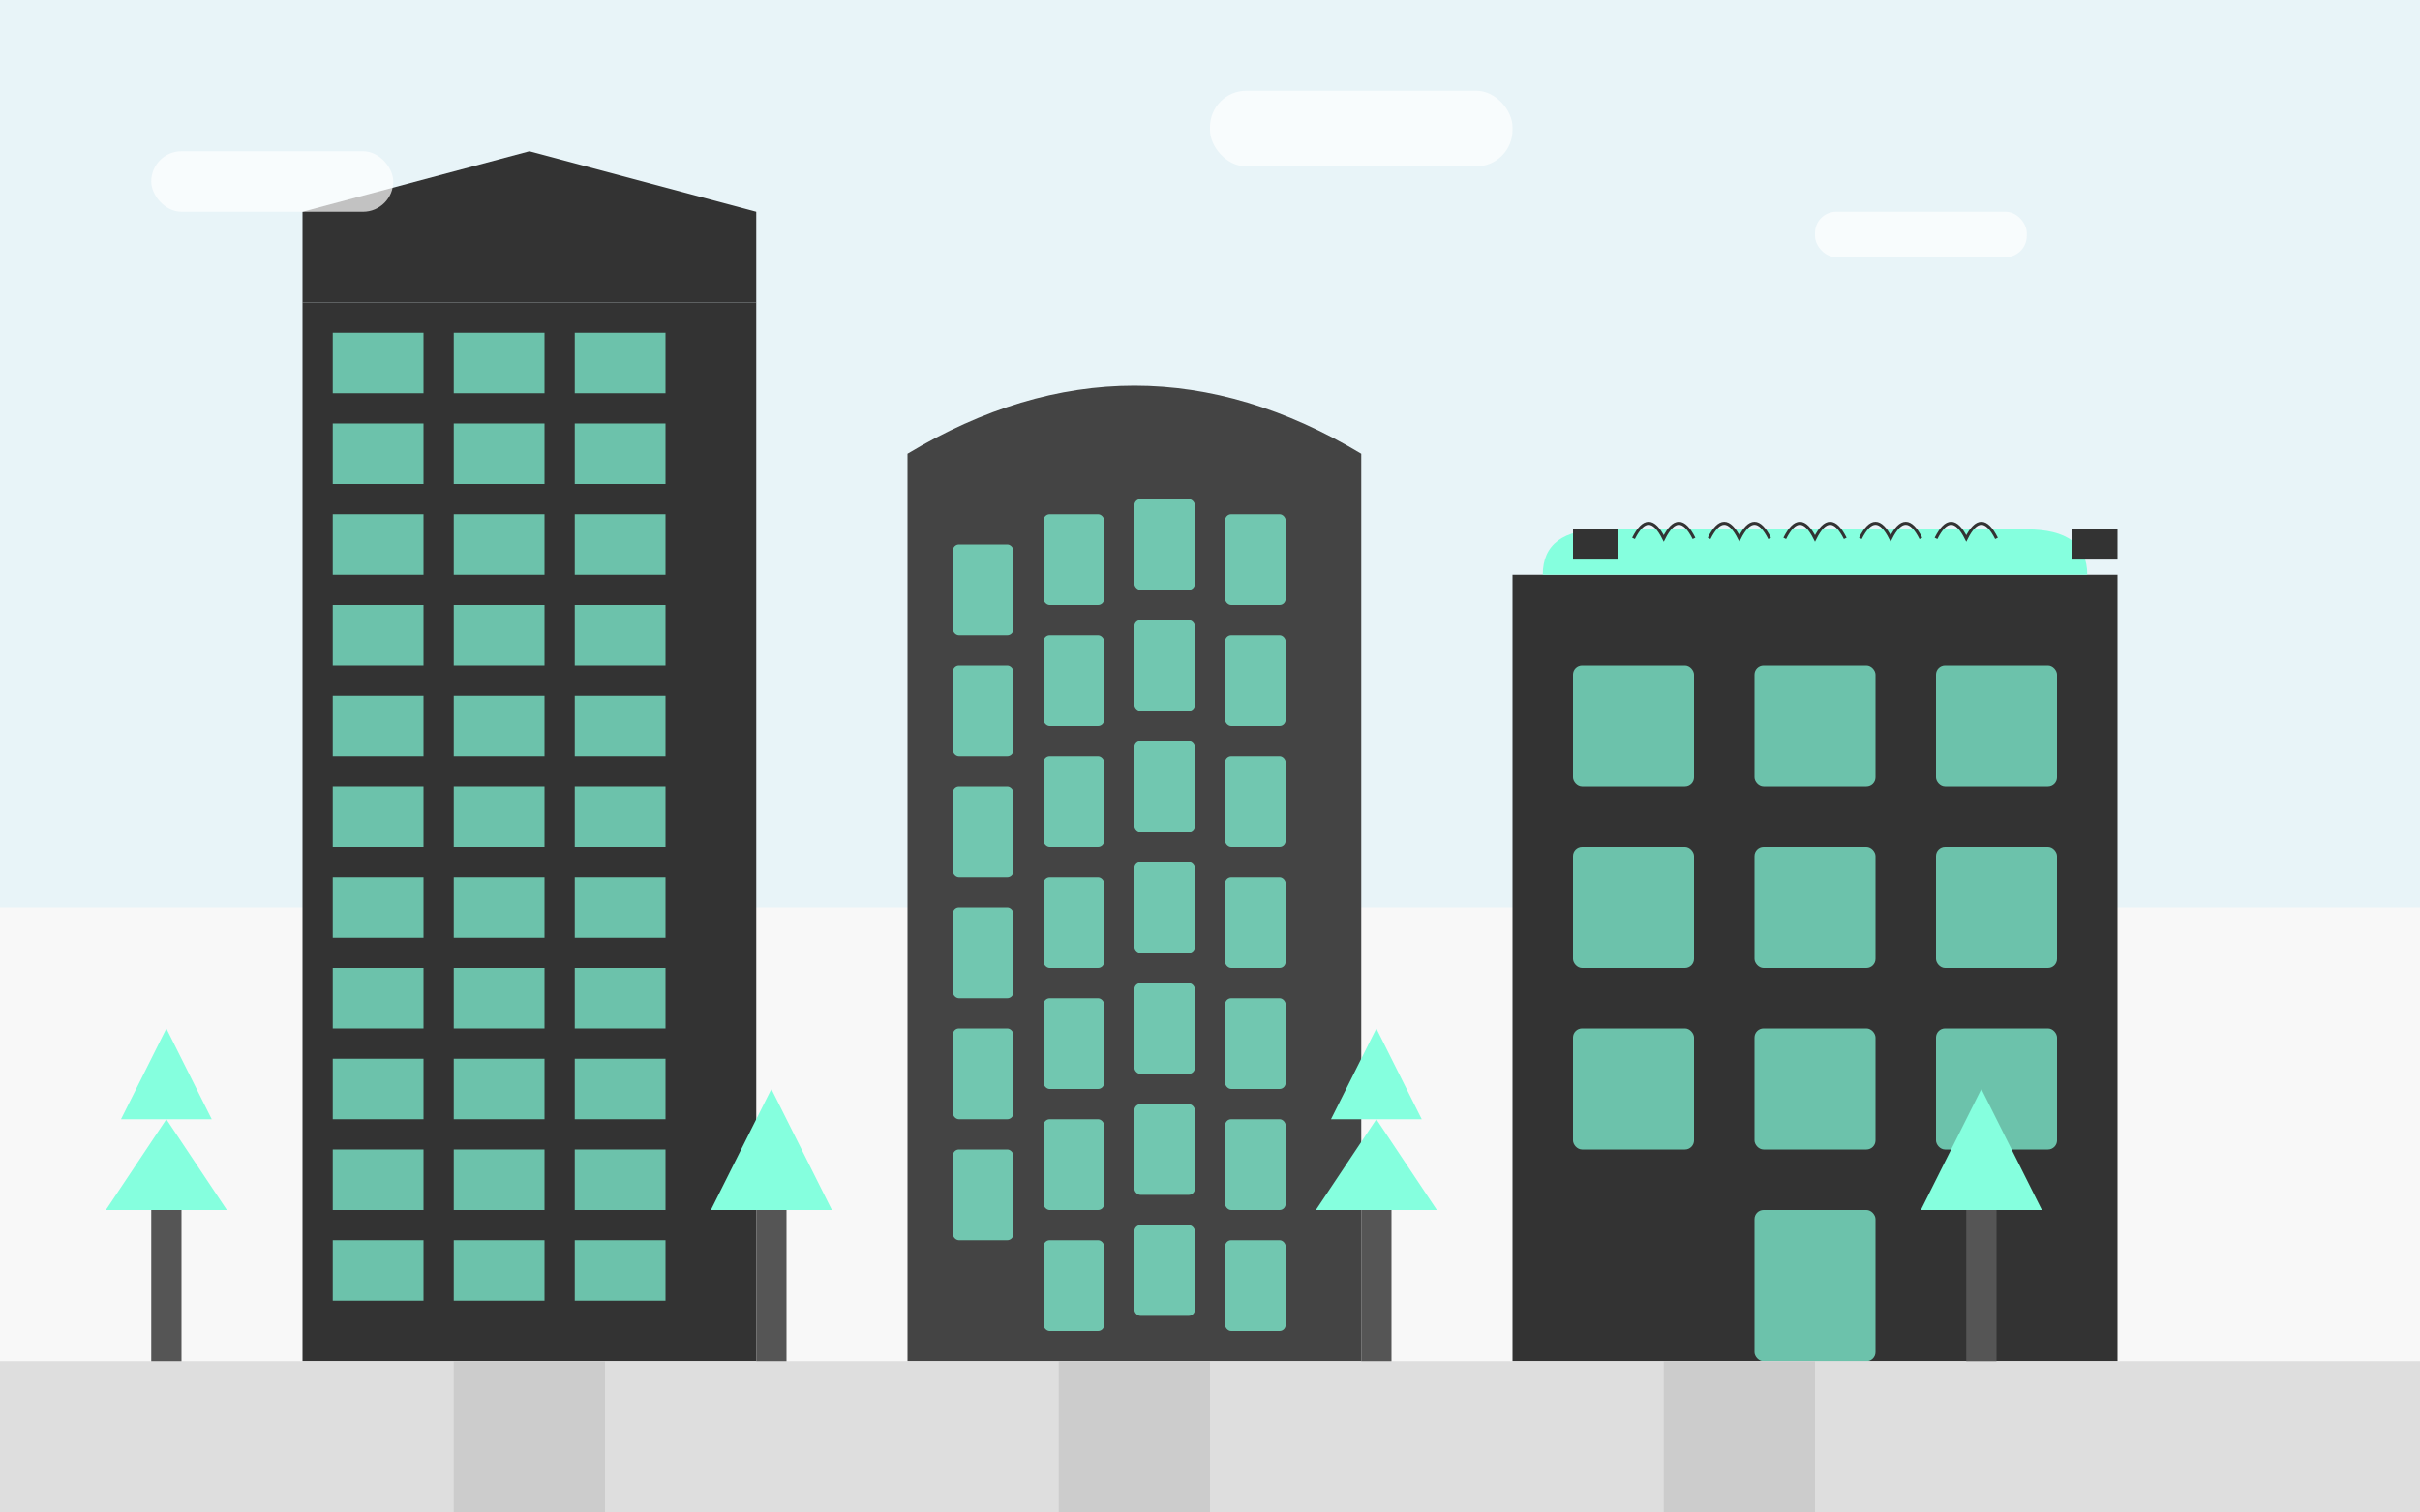 <svg xmlns="http://www.w3.org/2000/svg" viewBox="0 0 800 500" width="800" height="500">
  <!-- Tło -->
  <rect width="800" height="500" fill="#f8f8f8" />
  
  <!-- Tło nieba -->
  <rect width="800" height="300" fill="#e8f4f8" />
  
  <!-- Nowoczesny budynek 1 - wieżowiec ze szkła -->
  <g transform="translate(100, 100)">
    <!-- Główna bryła wieżowca -->
    <rect x="0" y="0" width="150" height="350" fill="#333333" />
    
    <!-- Fasada szklana -->
    <g fill="#85ffde" opacity="0.7">
      <!-- Rzędy okien -->
      <rect x="10" y="10" width="30" height="20" />
      <rect x="50" y="10" width="30" height="20" />
      <rect x="90" y="10" width="30" height="20" />
      
      <rect x="10" y="40" width="30" height="20" />
      <rect x="50" y="40" width="30" height="20" />
      <rect x="90" y="40" width="30" height="20" />
      
      <rect x="10" y="70" width="30" height="20" />
      <rect x="50" y="70" width="30" height="20" />
      <rect x="90" y="70" width="30" height="20" />
      
      <rect x="10" y="100" width="30" height="20" />
      <rect x="50" y="100" width="30" height="20" />
      <rect x="90" y="100" width="30" height="20" />
      
      <rect x="10" y="130" width="30" height="20" />
      <rect x="50" y="130" width="30" height="20" />
      <rect x="90" y="130" width="30" height="20" />
      
      <rect x="10" y="160" width="30" height="20" />
      <rect x="50" y="160" width="30" height="20" />
      <rect x="90" y="160" width="30" height="20" />
      
      <rect x="10" y="190" width="30" height="20" />
      <rect x="50" y="190" width="30" height="20" />
      <rect x="90" y="190" width="30" height="20" />
      
      <rect x="10" y="220" width="30" height="20" />
      <rect x="50" y="220" width="30" height="20" />
      <rect x="90" y="220" width="30" height="20" />
      
      <rect x="10" y="250" width="30" height="20" />
      <rect x="50" y="250" width="30" height="20" />
      <rect x="90" y="250" width="30" height="20" />
      
      <rect x="10" y="280" width="30" height="20" />
      <rect x="50" y="280" width="30" height="20" />
      <rect x="90" y="280" width="30" height="20" />
      
      <rect x="10" y="310" width="30" height="20" />
      <rect x="50" y="310" width="30" height="20" />
      <rect x="90" y="310" width="30" height="20" />
    </g>
    
    <!-- Szczyt wieżowca -->
    <polygon points="0,0 150,0 150,-30 75,-50 0,-30" fill="#333333" />
  </g>
  
  <!-- Nowoczesny budynek 2 - zakrzywiony design -->
  <g transform="translate(300, 150)">
    <!-- Podstawa budynku -->
    <path d="M0,0 C50,-30 100,-30 150,0 L150,300 L0,300 Z" fill="#444444" />
    
    <!-- Szklane panele -->
    <g fill="#85ffde" opacity="0.7">
      <!-- Kolumna 1 -->
      <rect x="15" y="30" width="20" height="30" rx="2" />
      <rect x="15" y="70" width="20" height="30" rx="2" />
      <rect x="15" y="110" width="20" height="30" rx="2" />
      <rect x="15" y="150" width="20" height="30" rx="2" />
      <rect x="15" y="190" width="20" height="30" rx="2" />
      <rect x="15" y="230" width="20" height="30" rx="2" />
      
      <!-- Kolumna 2 -->
      <rect x="45" y="20" width="20" height="30" rx="2" />
      <rect x="45" y="60" width="20" height="30" rx="2" />
      <rect x="45" y="100" width="20" height="30" rx="2" />
      <rect x="45" y="140" width="20" height="30" rx="2" />
      <rect x="45" y="180" width="20" height="30" rx="2" />
      <rect x="45" y="220" width="20" height="30" rx="2" />
      <rect x="45" y="260" width="20" height="30" rx="2" />
      
      <!-- Kolumna 3 -->
      <rect x="75" y="15" width="20" height="30" rx="2" />
      <rect x="75" y="55" width="20" height="30" rx="2" />
      <rect x="75" y="95" width="20" height="30" rx="2" />
      <rect x="75" y="135" width="20" height="30" rx="2" />
      <rect x="75" y="175" width="20" height="30" rx="2" />
      <rect x="75" y="215" width="20" height="30" rx="2" />
      <rect x="75" y="255" width="20" height="30" rx="2" />
      
      <!-- Kolumna 4 -->
      <rect x="105" y="20" width="20" height="30" rx="2" />
      <rect x="105" y="60" width="20" height="30" rx="2" />
      <rect x="105" y="100" width="20" height="30" rx="2" />
      <rect x="105" y="140" width="20" height="30" rx="2" />
      <rect x="105" y="180" width="20" height="30" rx="2" />
      <rect x="105" y="220" width="20" height="30" rx="2" />
      <rect x="105" y="260" width="20" height="30" rx="2" />
    </g>
  </g>
  
  <!-- Nowoczesny budynek 3 - zielony dach -->
  <g transform="translate(500, 200)">
    <!-- Podstawa budynku -->
    <rect x="0" y="0" width="200" height="250" fill="#333333" />
    
    <!-- Panele szklane -->
    <g fill="#85ffde" opacity="0.7">
      <rect x="20" y="20" width="40" height="40" rx="3" />
      <rect x="80" y="20" width="40" height="40" rx="3" />
      <rect x="140" y="20" width="40" height="40" rx="3" />
      
      <rect x="20" y="80" width="40" height="40" rx="3" />
      <rect x="80" y="80" width="40" height="40" rx="3" />
      <rect x="140" y="80" width="40" height="40" rx="3" />
      
      <rect x="20" y="140" width="40" height="40" rx="3" />
      <rect x="80" y="140" width="40" height="40" rx="3" />
      <rect x="140" y="140" width="40" height="40" rx="3" />
      
      <!-- Drzwi wejściowe -->
      <rect x="80" y="200" width="40" height="50" rx="3" />
    </g>
    
    <!-- Zielony dach -->
    <rect x="0" y="-10" width="200" height="10" fill="#333333" />
    <g fill="#85ffde">
      <path d="M10,-10 Q10,-25 30,-25 L170,-25 Q190,-25 190,-10 Z" />
      
      <!-- Rośliny na dachu -->
      <g transform="translate(40, -22)">
        <path d="M0,0 Q5,-10 10,0 Q15,-10 20,0" fill="none" stroke="#333333" stroke-width="1" />
        <path d="M25,0 Q30,-10 35,0 Q40,-10 45,0" fill="none" stroke="#333333" stroke-width="1" />
        <path d="M50,0 Q55,-10 60,0 Q65,-10 70,0" fill="none" stroke="#333333" stroke-width="1" />
        <path d="M75,0 Q80,-10 85,0 Q90,-10 95,0" fill="none" stroke="#333333" stroke-width="1" />
        <path d="M100,0 Q105,-10 110,0 Q115,-10 120,0" fill="none" stroke="#333333" stroke-width="1" />
      </g>
    </g>
    
    <!-- Panele słoneczne -->
    <g transform="translate(20, -25)">
      <rect x="0" y="0" width="15" height="10" fill="#333333" />
      <rect x="165" y="0" width="15" height="10" fill="#333333" />
    </g>
  </g>
  
  <!-- Ziemia / trawnik -->
  <rect x="0" y="450" width="800" height="50" fill="#dedede" />
  
  <!-- Chodniki -->
  <g fill="#cccccc">
    <rect x="150" y="450" width="50" height="50" />
    <rect x="350" y="450" width="50" height="50" />
    <rect x="550" y="450" width="50" height="50" />
  </g>
  
  <!-- Drzewa nowoczesne - geometryczne -->
  <g transform="translate(50, 400)">
    <rect x="0" y="0" width="10" height="50" fill="#555555" />
    <polygon points="5,-30 25,0 -15,0" fill="#85ffde" />
    <polygon points="5,-60 20,-30 -10,-30" fill="#85ffde" />
  </g>
  
  <g transform="translate(250, 400)">
    <rect x="0" y="0" width="10" height="50" fill="#555555" />
    <polygon points="5,-40 25,0 -15,0" fill="#85ffde" />
  </g>
  
  <g transform="translate(450, 400)">
    <rect x="0" y="0" width="10" height="50" fill="#555555" />
    <polygon points="5,-30 25,0 -15,0" fill="#85ffde" />
    <polygon points="5,-60 20,-30 -10,-30" fill="#85ffde" />
  </g>
  
  <g transform="translate(650, 400)">
    <rect x="0" y="0" width="10" height="50" fill="#555555" />
    <polygon points="5,-40 25,0 -15,0" fill="#85ffde" />
  </g>
  
  <!-- Elementy dodatkowe na górze -->
  <g>
    <!-- Chmury geometryczne -->
    <rect x="50" y="50" width="80" height="20" rx="10" fill="#ffffff" opacity="0.7" />
    <rect x="400" y="30" width="100" height="25" rx="12" fill="#ffffff" opacity="0.7" />
    <rect x="600" y="70" width="70" height="15" rx="7" fill="#ffffff" opacity="0.7" />
  </g>
</svg>
